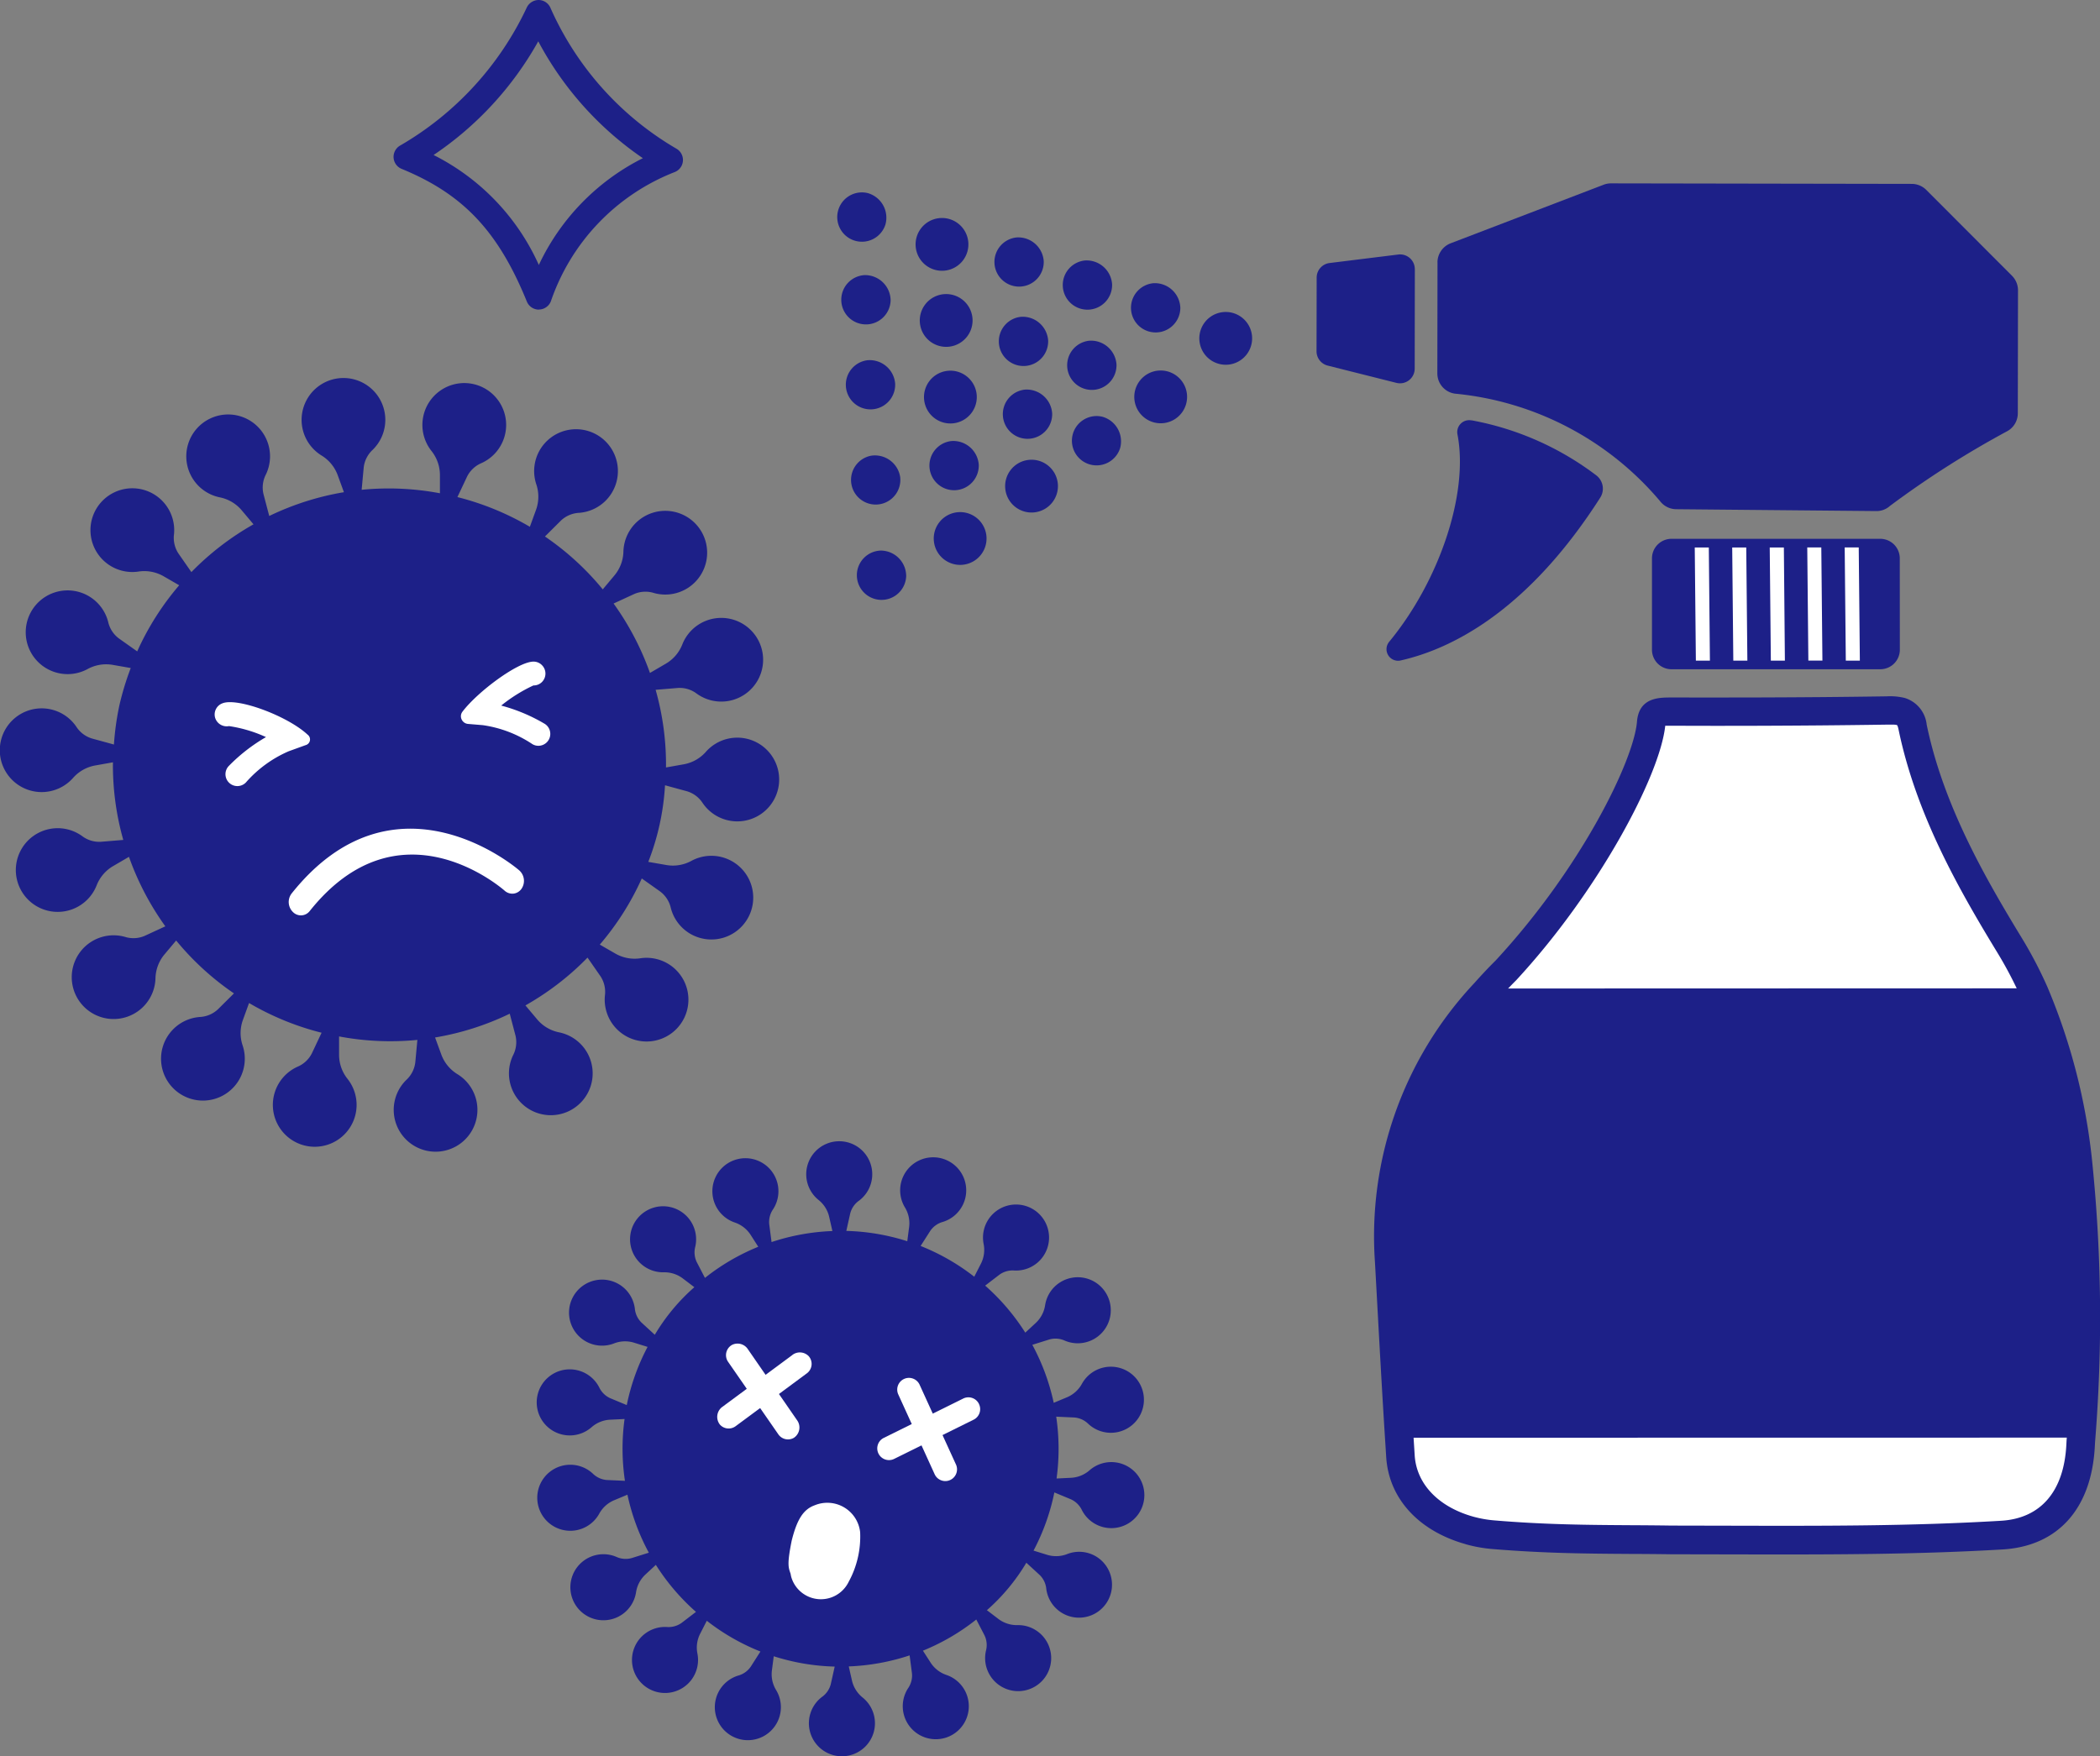 <svg id="safety_img04" xmlns="http://www.w3.org/2000/svg" xmlns:xlink="http://www.w3.org/1999/xlink" width="113.041" height="94.559" viewBox="0 0 113.041 94.559">
  <rect x="0" y="0" width="113.041" height="94.559" fill="#808080" stroke="none"/>
  <defs>
    <clipPath id="clip-path">
      <rect id="長方形_401" data-name="長方形 401" width="113.041" height="94.559" fill="none"/>
    </clipPath>
  </defs>
  <g id="グループ_5039" data-name="グループ 5039" clip-path="url(#clip-path)">
    <path id="パス_1564" data-name="パス 1564" d="M77.064,35.216a1.421,1.421,0,1,1-1.577-1.246,1.422,1.422,0,0,1,1.577,1.246" transform="translate(-20.126 -9.207)" fill="#1d2088"/>
    <path id="パス_1565" data-name="パス 1565" d="M71.791,39.086a1.421,1.421,0,1,1-1.577-1.246,1.421,1.421,0,0,1,1.577,1.246" transform="translate(-18.696 -10.257)" fill="#1d2088"/>
    <path id="パス_1566" data-name="パス 1566" d="M91.405,24.3a1.421,1.421,0,1,1-1.577-1.246A1.421,1.421,0,0,1,91.405,24.3" transform="translate(-24.014 -6.247)" fill="#1d2088"/>
    <path id="パス_1567" data-name="パス 1567" d="M70.451,17.359a1.421,1.421,0,1,1-1.577-1.246,1.421,1.421,0,0,1,1.577,1.246" transform="translate(-18.333 -4.366)" fill="#1d2088"/>
    <path id="パス_1568" data-name="パス 1568" d="M71.071,28.638a1.421,1.421,0,1,1-1.577-1.246,1.422,1.422,0,0,1,1.577,1.246" transform="translate(-18.501 -7.424)" fill="#1d2088"/>
    <path id="パス_1569" data-name="パス 1569" d="M86.6,28.624a1.421,1.421,0,1,1-1.577-1.246A1.421,1.421,0,0,1,86.6,28.624" transform="translate(-22.71 -7.42)" fill="#1d2088"/>
    <path id="パス_1570" data-name="パス 1570" d="M70.76,22.978a1.421,1.421,0,1,1-1.577-1.246,1.422,1.422,0,0,1,1.577,1.246" transform="translate(-18.417 -5.889)" fill="#1d2088"/>
    <path id="パス_1571" data-name="パス 1571" d="M65.938,42.048a1.328,1.328,0,1,1-1.37-1.377,1.375,1.375,0,0,1,1.37,1.377" transform="translate(-17.159 -11.027)" fill="#1d2088"/>
    <path id="パス_1572" data-name="パス 1572" d="M65.5,34.8a1.327,1.327,0,1,1-1.57-1.144A1.375,1.375,0,0,1,65.5,34.8" transform="translate(-17.045 -9.119)" fill="#1d2088"/>
    <path id="パス_1573" data-name="パス 1573" d="M65.127,27.861a1.328,1.328,0,1,1-1.483-1.255,1.375,1.375,0,0,1,1.483,1.255" transform="translate(-16.942 -7.211)" fill="#1d2088"/>
    <path id="パス_1574" data-name="パス 1574" d="M64.789,21.665a1.328,1.328,0,1,1-1.4-1.342,1.376,1.376,0,0,1,1.4,1.342" transform="translate(-16.848 -5.51)" fill="#1d2088"/>
    <path id="パス_1575" data-name="パス 1575" d="M64.416,15.946a1.328,1.328,0,1,1-.95-1.695,1.376,1.376,0,0,1,.95,1.695" transform="translate(-16.755 -3.854)" fill="#1d2088"/>
    <path id="パス_1576" data-name="パス 1576" d="M81.747,32.467a1.328,1.328,0,1,1-.95-1.695,1.375,1.375,0,0,1,.95,1.695" transform="translate(-21.454 -8.333)" fill="#1d2088"/>
    <path id="パス_1577" data-name="パス 1577" d="M86.186,22.237a1.328,1.328,0,1,1-1.426-1.319,1.376,1.376,0,0,1,1.426,1.319" transform="translate(-22.65 -5.671)" fill="#1d2088"/>
    <path id="パス_1578" data-name="パス 1578" d="M71.3,33.852a1.328,1.328,0,1,1-1.466-1.276A1.376,1.376,0,0,1,71.3,33.852" transform="translate(-18.614 -8.83)" fill="#1d2088"/>
    <path id="パス_1579" data-name="パス 1579" d="M76.425,24.675A1.328,1.328,0,1,1,74.959,23.4a1.375,1.375,0,0,1,1.466,1.276" transform="translate(-20.004 -6.342)" fill="#1d2088"/>
    <path id="パス_1580" data-name="パス 1580" d="M76.1,18.815a1.327,1.327,0,1,1-1.466-1.276A1.374,1.374,0,0,1,76.1,18.815" transform="translate(-19.917 -4.754)" fill="#1d2088"/>
    <path id="パス_1581" data-name="パス 1581" d="M76.721,30.055a1.328,1.328,0,1,1-1.466-1.276,1.375,1.375,0,0,1,1.466,1.276" transform="translate(-20.084 -7.801)" fill="#1d2088"/>
    <path id="パス_1582" data-name="パス 1582" d="M81.148,20.516a1.328,1.328,0,1,1-1.466-1.276,1.375,1.375,0,0,1,1.466,1.276" transform="translate(-21.285 -5.215)" fill="#1d2088"/>
    <path id="パス_1583" data-name="パス 1583" d="M81.473,26.443a1.328,1.328,0,1,1-1.466-1.276,1.375,1.375,0,0,1,1.466,1.276" transform="translate(-21.373 -6.822)" fill="#1d2088"/>
    <path id="パス_1584" data-name="パス 1584" d="M135.339,40.854a1.051,1.051,0,0,0-1.051-1.051l-11.24,0A1.053,1.053,0,0,0,122,40.858v4.918a1.051,1.051,0,0,0,1.023,1.05h.029l11.241,0a1.052,1.052,0,0,0,1.05-1.052Z" transform="translate(-33.076 -10.792)" fill="#1d2088"/>
    <path id="パス_1585" data-name="パス 1585" d="M125.221,46.536h.756l-.059-6.093h-.757Z" transform="translate(-33.934 -10.965)" fill="#fff"/>
    <path id="パス_1586" data-name="パス 1586" d="M128.683,40.443h-.756l.059,6.092h.757Z" transform="translate(-34.684 -10.965)" fill="#fff"/>
    <path id="パス_1587" data-name="パス 1587" d="M131.461,40.442H130.7l.06,6.092h.756Z" transform="translate(-35.437 -10.965)" fill="#fff"/>
    <path id="パス_1588" data-name="パス 1588" d="M134.226,40.441h-.756l.059,6.092h.757Z" transform="translate(-36.187 -10.965)" fill="#fff"/>
    <path id="パス_1589" data-name="パス 1589" d="M136.991,40.44h-.756l.06,6.093h.756Z" transform="translate(-36.937 -10.964)" fill="#fff"/>
    <path id="パス_1590" data-name="パス 1590" d="M117.45,53.34a3.591,3.591,0,0,1,.5-.016h.582c1.633.007,5.968.015,11.051-.062.12,0,.227,0,.317,0,.366.01.431.043.519.467.948,4.537,3.233,8.537,5.3,11.93A21.431,21.431,0,0,1,137,68.1a31.454,31.454,0,0,1,2.324,9.142,81.78,81.78,0,0,1,.136,14.785l-.012.23c-.138,2.626-1.455,4.146-3.71,4.278-4.834.286-9.478.277-14.889.264l-2.878-.005c-.672-.01-1.348-.015-2.033-.019h-.119c-2.273-.015-4.622-.029-7.377-.261-2.052-.172-4.328-1.4-4.48-3.691l-.05-.789c-.163-2.55-.31-5.229-.428-7.383l-.129-2.336a18.64,18.64,0,0,1,5.015-14.059c.394-.441.742-.809,1.1-1.163,4.438-4.791,7.772-11.059,7.989-13.688,0-.027.005-.06-.006-.064" transform="translate(-28.012 -14.44)" fill="#fff"/>
    <path id="パス_1591" data-name="パス 1591" d="M140.19,82.309a32.447,32.447,0,0,0-2.369-9.3l-29.565.009A19.294,19.294,0,0,0,103.1,87.484c.181,3.241.351,6.483.558,9.722L140.33,97.2a83.519,83.519,0,0,0-.139-14.886" transform="translate(-27.944 -19.795)" fill="#1d2088"/>
    <path id="パス_1592" data-name="パス 1592" d="M106.419,97.089c-2.534-.708-4.136-2.455-4.283-4.675l-.05-.792c-.155-2.4-.289-4.849-.419-7.214l-.138-2.515a19.911,19.911,0,0,1,5.351-15.018c.413-.464.776-.848,1.139-1.207,4.631-5,7.443-10.784,7.615-12.868.107-1.3,1.182-1.3,1.822-1.3h.585c1.652,0,5.979.014,11.028-.062a3.381,3.381,0,0,1,.969.084,1.684,1.684,0,0,1,1.191,1.442c.9,4.331,3.124,8.211,5.133,11.507a22.871,22.871,0,0,1,1.356,2.594,32.66,32.66,0,0,1,2.429,9.517,82.812,82.812,0,0,1,.144,15.022l-.012.223c-.176,3.348-1.984,5.367-4.961,5.544-4.41.26-8.757.276-13.191.269l-4.664-.009c-.707-.011-1.407-.015-2.117-.019h-.141c-1.077-.007-2.179-.015-3.327-.046-1.439-.039-2.761-.112-4.045-.219a7.574,7.574,0,0,1-1.413-.255Zm10.735-44.054c-.3,2.72-3.625,8.943-8.033,13.7-.359.358-.7.722-1.094,1.16a18.432,18.432,0,0,0-4.963,13.911l.128,2.336c.118,2.153.265,4.831.427,7.381l.05.789c.1,1.539,1.282,2.771,3.157,3.295a6.177,6.177,0,0,0,1.136.2c2.761.232,5.1.245,7.36.259h.118c.687.005,1.363.009,2.035.02l2.876.006c5.378.013,10.024.024,14.877-.265,2.136-.125,3.386-1.577,3.518-4.084l.012-.23a81.712,81.712,0,0,0-.136-14.749,31.266,31.266,0,0,0-2.308-9.083,21.3,21.3,0,0,0-1.264-2.418c-2.077-3.408-4.373-7.426-5.328-12-.055-.268-.085-.276-.109-.284a1.011,1.011,0,0,0-.214-.018q-.131,0-.308,0c-5.055.075-9.415.068-11.055.061,0,0-.8,0-.883,0" transform="translate(-27.517 -13.945)" fill="#1d2088"/>
    <path id="パス_1593" data-name="パス 1593" d="M106.16,17.8l-.009,5.968a1.1,1.1,0,0,0,.945,1.1,16.488,16.488,0,0,1,11.049,5.795,1.105,1.105,0,0,0,.863.427l10.765.1a1.068,1.068,0,0,0,.74-.276,51.206,51.206,0,0,1,6.324-4.03,1.1,1.1,0,0,0,.56-.961l.01-6.618a1.111,1.111,0,0,0-.323-.784L132.472,13.9a1.108,1.108,0,0,0-.783-.326L115.5,13.546a1.106,1.106,0,0,0-.4.074l-8.232,3.152a1.108,1.108,0,0,0-.711,1.032" transform="translate(-28.78 -3.673)" fill="#1d2088"/>
    <path id="パス_1594" data-name="パス 1594" d="M102.521,19.587l-.008,5.358a.791.791,0,0,1-.984.766l-3.7-.931a.793.793,0,0,1-.6-.77l.007-3.968a.791.791,0,0,1,.695-.784l3.7-.458a.792.792,0,0,1,.888.786" transform="translate(-26.361 -5.096)" fill="#1d2088"/>
    <path id="パス_1595" data-name="パス 1595" d="M106.969,31.043a15.841,15.841,0,0,1,6.733,2.976.9.9,0,0,1,.2,1.186c-3.834,6-7.888,8.126-10.754,8.771a.623.623,0,0,1-.615-1c2.669-3.225,4.3-7.946,3.684-11.165a.642.642,0,0,1,.751-.763" transform="translate(-27.761 -8.413)" fill="#1d2088"/>
    <path id="パス_1596" data-name="パス 1596" d="M70,106.841a1.767,1.767,0,0,0-1.8-.309,1.634,1.634,0,0,1-1.078.042l-.735-.227a11.688,11.688,0,0,0,1.121-3.133l.883.367a1.209,1.209,0,0,1,.6.586,1.778,1.778,0,1,0,.416-2.149,1.64,1.64,0,0,1-1,.408l-.78.038a11.816,11.816,0,0,0-.019-3.329l.967.044a1.205,1.205,0,0,1,.762.346,1.779,1.779,0,1,0-.344-2.161,1.648,1.648,0,0,1-.8.725l-.719.3a11.735,11.735,0,0,0-1.152-3.123l.918-.288a1.209,1.209,0,0,1,.834.065,1.778,1.778,0,1,0-1.063-1.913,1.637,1.637,0,0,1-.5.955l-.568.526a11.711,11.711,0,0,0-2.16-2.532l.769-.589a1.209,1.209,0,0,1,.806-.224A1.778,1.778,0,1,0,63.7,89.831a1.643,1.643,0,0,1-.146,1.069l-.358.7a11.694,11.694,0,0,0-2.887-1.656l.517-.809a1.21,1.21,0,0,1,.68-.487,1.778,1.778,0,1,0-2.043-.782,1.636,1.636,0,0,1,.228,1.054l-.1.769a11.714,11.714,0,0,0-3.281-.556l.21-.942A1.205,1.205,0,0,1,57,87.5a1.777,1.777,0,1,0-2.189-.036,1.629,1.629,0,0,1,.576.912l.173.764a11.8,11.8,0,0,0-3.275.594l-.125-.959a1.21,1.21,0,0,1,.209-.81,1.778,1.778,0,1,0-2.069.714,1.646,1.646,0,0,1,.854.66l.416.648A11.649,11.649,0,0,0,48.7,91.663l-.44-.848a1.208,1.208,0,0,1-.081-.832,1.778,1.778,0,1,0-1.7,1.379,1.634,1.634,0,0,1,1.027.329l.623.473A10.6,10.6,0,0,0,46,94.726l-.713-.655a1.206,1.206,0,0,1-.361-.755A1.778,1.778,0,1,0,43.8,95.193a1.636,1.636,0,0,1,1.077-.043l.735.228a11.663,11.663,0,0,0-1.121,3.133l-.883-.367a1.206,1.206,0,0,1-.6-.586,1.779,1.779,0,1,0-.416,2.149,1.64,1.64,0,0,1,1-.409l.781-.037a11.756,11.756,0,0,0,.02,3.328l-.968-.043a1.209,1.209,0,0,1-.762-.346,1.778,1.778,0,1,0,.345,2.161,1.64,1.64,0,0,1,.8-.725l.719-.3a11.72,11.72,0,0,0,1.152,3.123l-.917.288a1.206,1.206,0,0,1-.835-.065,1.778,1.778,0,1,0,1.063,1.913,1.641,1.641,0,0,1,.5-.955l.567-.526a11.735,11.735,0,0,0,2.16,2.532l-.769.589a1.21,1.21,0,0,1-.806.224,1.778,1.778,0,1,0,1.653,1.434,1.639,1.639,0,0,1,.146-1.069l.358-.7a11.7,11.7,0,0,0,2.887,1.656l-.517.809a1.2,1.2,0,0,1-.681.487,1.778,1.778,0,1,0,2.044.782,1.633,1.633,0,0,1-.229-1.054l.1-.769a11.728,11.728,0,0,0,3.281.556l-.21.942a1.205,1.205,0,0,1-.472.69,1.778,1.778,0,1,0,2.188.036,1.639,1.639,0,0,1-.576-.913l-.173-.764a11.805,11.805,0,0,0,3.276-.594l.125.959a1.2,1.2,0,0,1-.208.81,1.778,1.778,0,1,0,2.069-.714,1.641,1.641,0,0,1-.853-.66l-.417-.648a11.665,11.665,0,0,0,2.873-1.679l.44.848a1.208,1.208,0,0,1,.081.832,1.778,1.778,0,1,0,1.7-1.378,1.645,1.645,0,0,1-1.028-.329l-.622-.474A10.642,10.642,0,0,0,66,107l.713.655a1.2,1.2,0,0,1,.361.754A1.776,1.776,0,1,0,70,106.841" transform="translate(-10.753 -22.858)" fill="#1d2088"/>
    <path id="パス_1597" data-name="パス 1597" d="M58.4,113.076c.288-1.173.638-1.709,1.241-1.926a1.778,1.778,0,0,1,2.449,1.45,5.088,5.088,0,0,1-.619,2.673A1.661,1.661,0,0,1,58.379,115c-.013-.053-.024-.108-.033-.163-.114-.337-.2-.49.054-1.758" transform="translate(-15.789 -30.101)" fill="#fff"/>
    <path id="パス_1598" data-name="パス 1598" d="M57.008,99.868l-1.426,1.056a.011.011,0,0,1-.015,0l-.95-1.375a.663.663,0,0,0-.856-.227.632.632,0,0,0-.208.908l1,1.445a.01.01,0,0,1,0,.014l-1.3.961a.666.666,0,0,0-.136.965.63.63,0,0,0,.842.082l1.31-.969a.011.011,0,0,1,.015,0l.975,1.408a.63.63,0,0,0,.83.19.667.667,0,0,0,.176-.953l-.967-1.4a.011.011,0,0,1,0-.015l1.494-1.106a.631.631,0,0,0,.1-.926.662.662,0,0,0-.883-.061" transform="translate(-14.361 -26.907)" fill="#fff"/>
    <path id="パス_1599" data-name="パス 1599" d="M70.26,103.178a.631.631,0,0,0-.845-.286l-1.639.812-.716-1.571a.631.631,0,0,0-1.148.523l.733,1.609-1.507.746a.63.63,0,1,0,.56,1.13l1.471-.727.714,1.568a.631.631,0,0,0,1.148-.523l-.731-1.6,1.675-.829a.631.631,0,0,0,.286-.845" transform="translate(-17.565 -27.591)" fill="#fff"/>
    <path id="パス_1600" data-name="パス 1600" d="M35.8,49.858l1.184.323a1.534,1.534,0,0,1,.845.641A2.254,2.254,0,1,0,38,48.053a2.075,2.075,0,0,1-1.189.674l-.961.171a14.78,14.78,0,0,0-.558-4.181l1.207-.1a1.526,1.526,0,0,1,1.013.312,2.253,2.253,0,1,0-.781-2.662,2.078,2.078,0,0,1-.888,1.042l-.856.5a14.965,14.965,0,0,0-1.958-3.738l1.114-.514a1.53,1.53,0,0,1,1.059-.052,2.254,2.254,0,1,0-1.644-2.234,2.078,2.078,0,0,1-.478,1.281l-.634.757a14.825,14.825,0,0,0-3.112-2.847L30.2,35.6a1.53,1.53,0,0,1,.977-.412,2.254,2.254,0,1,0-2.309-1.537,2.084,2.084,0,0,1-.011,1.367l-.335.922a14.849,14.849,0,0,0-3.9-1.6l.524-1.11a1.532,1.532,0,0,1,.777-.722,2.254,2.254,0,1,0-2.7-.655,2.082,2.082,0,0,1,.458,1.289v.993a14.8,14.8,0,0,0-4.214-.187l.112-1.211a1.54,1.54,0,0,1,.484-.944,2.253,2.253,0,1,0-2.757.307,2.075,2.075,0,0,1,.87,1.054l.337.923a14.879,14.879,0,0,0-4.02,1.281l-.311-1.183a1.527,1.527,0,0,1,.131-1.052,2.254,2.254,0,1,0-2.485,1.231,2.073,2.073,0,0,1,1.179.693l.639.759a14.945,14.945,0,0,0-3.344,2.573l-.7-1.007a1.53,1.53,0,0,1-.235-1.034A2.254,2.254,0,1,0,7.46,38.349,2.081,2.081,0,0,1,8.8,38.6l.846.488a14.768,14.768,0,0,0-2.26,3.561l-.989-.7a1.529,1.529,0,0,1-.575-.891A2.254,2.254,0,1,0,4.713,43.6a2.083,2.083,0,0,1,1.348-.227l.977.171a15.033,15.033,0,0,0-.614,2.019,14.876,14.876,0,0,0-.291,2.1L4.95,47.339a1.525,1.525,0,0,1-.845-.64,2.254,2.254,0,1,0-.177,2.768,2.075,2.075,0,0,1,1.19-.675l.961-.171A14.783,14.783,0,0,0,6.636,52.8l-1.208.1a1.527,1.527,0,0,1-1.013-.312A2.253,2.253,0,1,0,5.2,55.251a2.08,2.08,0,0,1,.886-1.041l.856-.5A14.948,14.948,0,0,0,8.9,57.452l-1.116.515a1.529,1.529,0,0,1-1.059.052,2.254,2.254,0,1,0,1.644,2.234,2.084,2.084,0,0,1,.478-1.281l.635-.757a14.848,14.848,0,0,0,3.112,2.848l-.864.858a1.537,1.537,0,0,1-.977.412,2.254,2.254,0,1,0,2.309,1.537,2.081,2.081,0,0,1,.01-1.368l.334-.921a14.843,14.843,0,0,0,3.905,1.6l-.524,1.111a1.532,1.532,0,0,1-.777.722,2.254,2.254,0,1,0,2.7.655,2.078,2.078,0,0,1-.458-1.289V63.38a14.86,14.86,0,0,0,4.215.187l-.112,1.211a1.539,1.539,0,0,1-.483.944,2.253,2.253,0,1,0,2.756-.307,2.078,2.078,0,0,1-.871-1.055l-.337-.923a14.848,14.848,0,0,0,4.019-1.281l.311,1.184a1.535,1.535,0,0,1-.131,1.052A2.253,2.253,0,1,0,30.1,63.161a2.075,2.075,0,0,1-1.179-.692l-.638-.759a14.886,14.886,0,0,0,3.343-2.574l.7,1.008a1.528,1.528,0,0,1,.236,1.034,2.253,2.253,0,1,0,1.915-2.007,2.077,2.077,0,0,1-1.345-.248l-.846-.487a14.772,14.772,0,0,0,2.26-3.561l.988.7a1.532,1.532,0,0,1,.576.891,2.253,2.253,0,1,0,1.112-2.541,2.077,2.077,0,0,1-1.348.227l-.977-.171a13.427,13.427,0,0,0,.9-4.121" transform="translate(0 -7.576)" fill="#1d2088"/>
    <path id="パス_1601" data-name="パス 1601" d="M16.281,51.928a.641.641,0,0,0-.41.756.651.651,0,0,0,.754.474,7.309,7.309,0,0,1,1.991.592A9.306,9.306,0,0,0,16.6,55.319a.64.64,0,0,0,.93.879,6.474,6.474,0,0,1,2.307-1.685l.909-.329a.318.318,0,0,0,.114-.562c-1.082-1.011-3.778-2.01-4.582-1.693" transform="translate(-4.298 -14.063)" fill="#fff"/>
    <path id="パス_1602" data-name="パス 1602" d="M36.2,51.248a8.356,8.356,0,0,1,1.743-1.09.629.629,0,0,0,.45-.176.642.642,0,0,0,.018-.907.632.632,0,0,0-.448-.2c-.824-.021-3.028,1.62-3.843,2.7a.4.4,0,0,0-.044.408.418.418,0,0,0,.348.247l.8.067a6.451,6.451,0,0,1,2.665,1.022.626.626,0,0,0,.407.082.64.64,0,0,0,.26-1.173,9.253,9.253,0,0,0-2.354-.988" transform="translate(-9.229 -13.252)" fill="#fff"/>
    <path id="パス_1603" data-name="パス 1603" d="M33.435,64.71a.616.616,0,0,1-.491-.157c-.23-.2-5.707-4.905-10.489,1.094a.6.6,0,0,1-.907.054.753.753,0,0,1-.071-.994c5.592-7.016,12.2-1.3,12.263-1.239a.755.755,0,0,1,.108.991.613.613,0,0,1-.413.251" transform="translate(-5.781 -16.597)" fill="#fff"/>
    <path id="パス_1604" data-name="パス 1604" d="M36.885,16.671a.7.7,0,0,1-.645-.434C34.7,12.451,32.807,10.448,29.5,9.093A.7.7,0,0,1,29.4,7.848,16.864,16.864,0,0,0,36.241.394.715.715,0,0,1,36.875,0,.7.7,0,0,1,37.5.4a16.53,16.53,0,0,0,6.8,7.611.7.7,0,0,1-.09,1.249,11.444,11.444,0,0,0-6.679,6.967.7.7,0,0,1-.645.439ZM31.219,8.346a12.226,12.226,0,0,1,5.666,5.92,12.267,12.267,0,0,1,5.6-5.749,17.628,17.628,0,0,1-5.631-6.292,17.86,17.86,0,0,1-5.636,6.122" transform="translate(-7.88)" fill="#1d2088"/>
  </g>
</svg>
